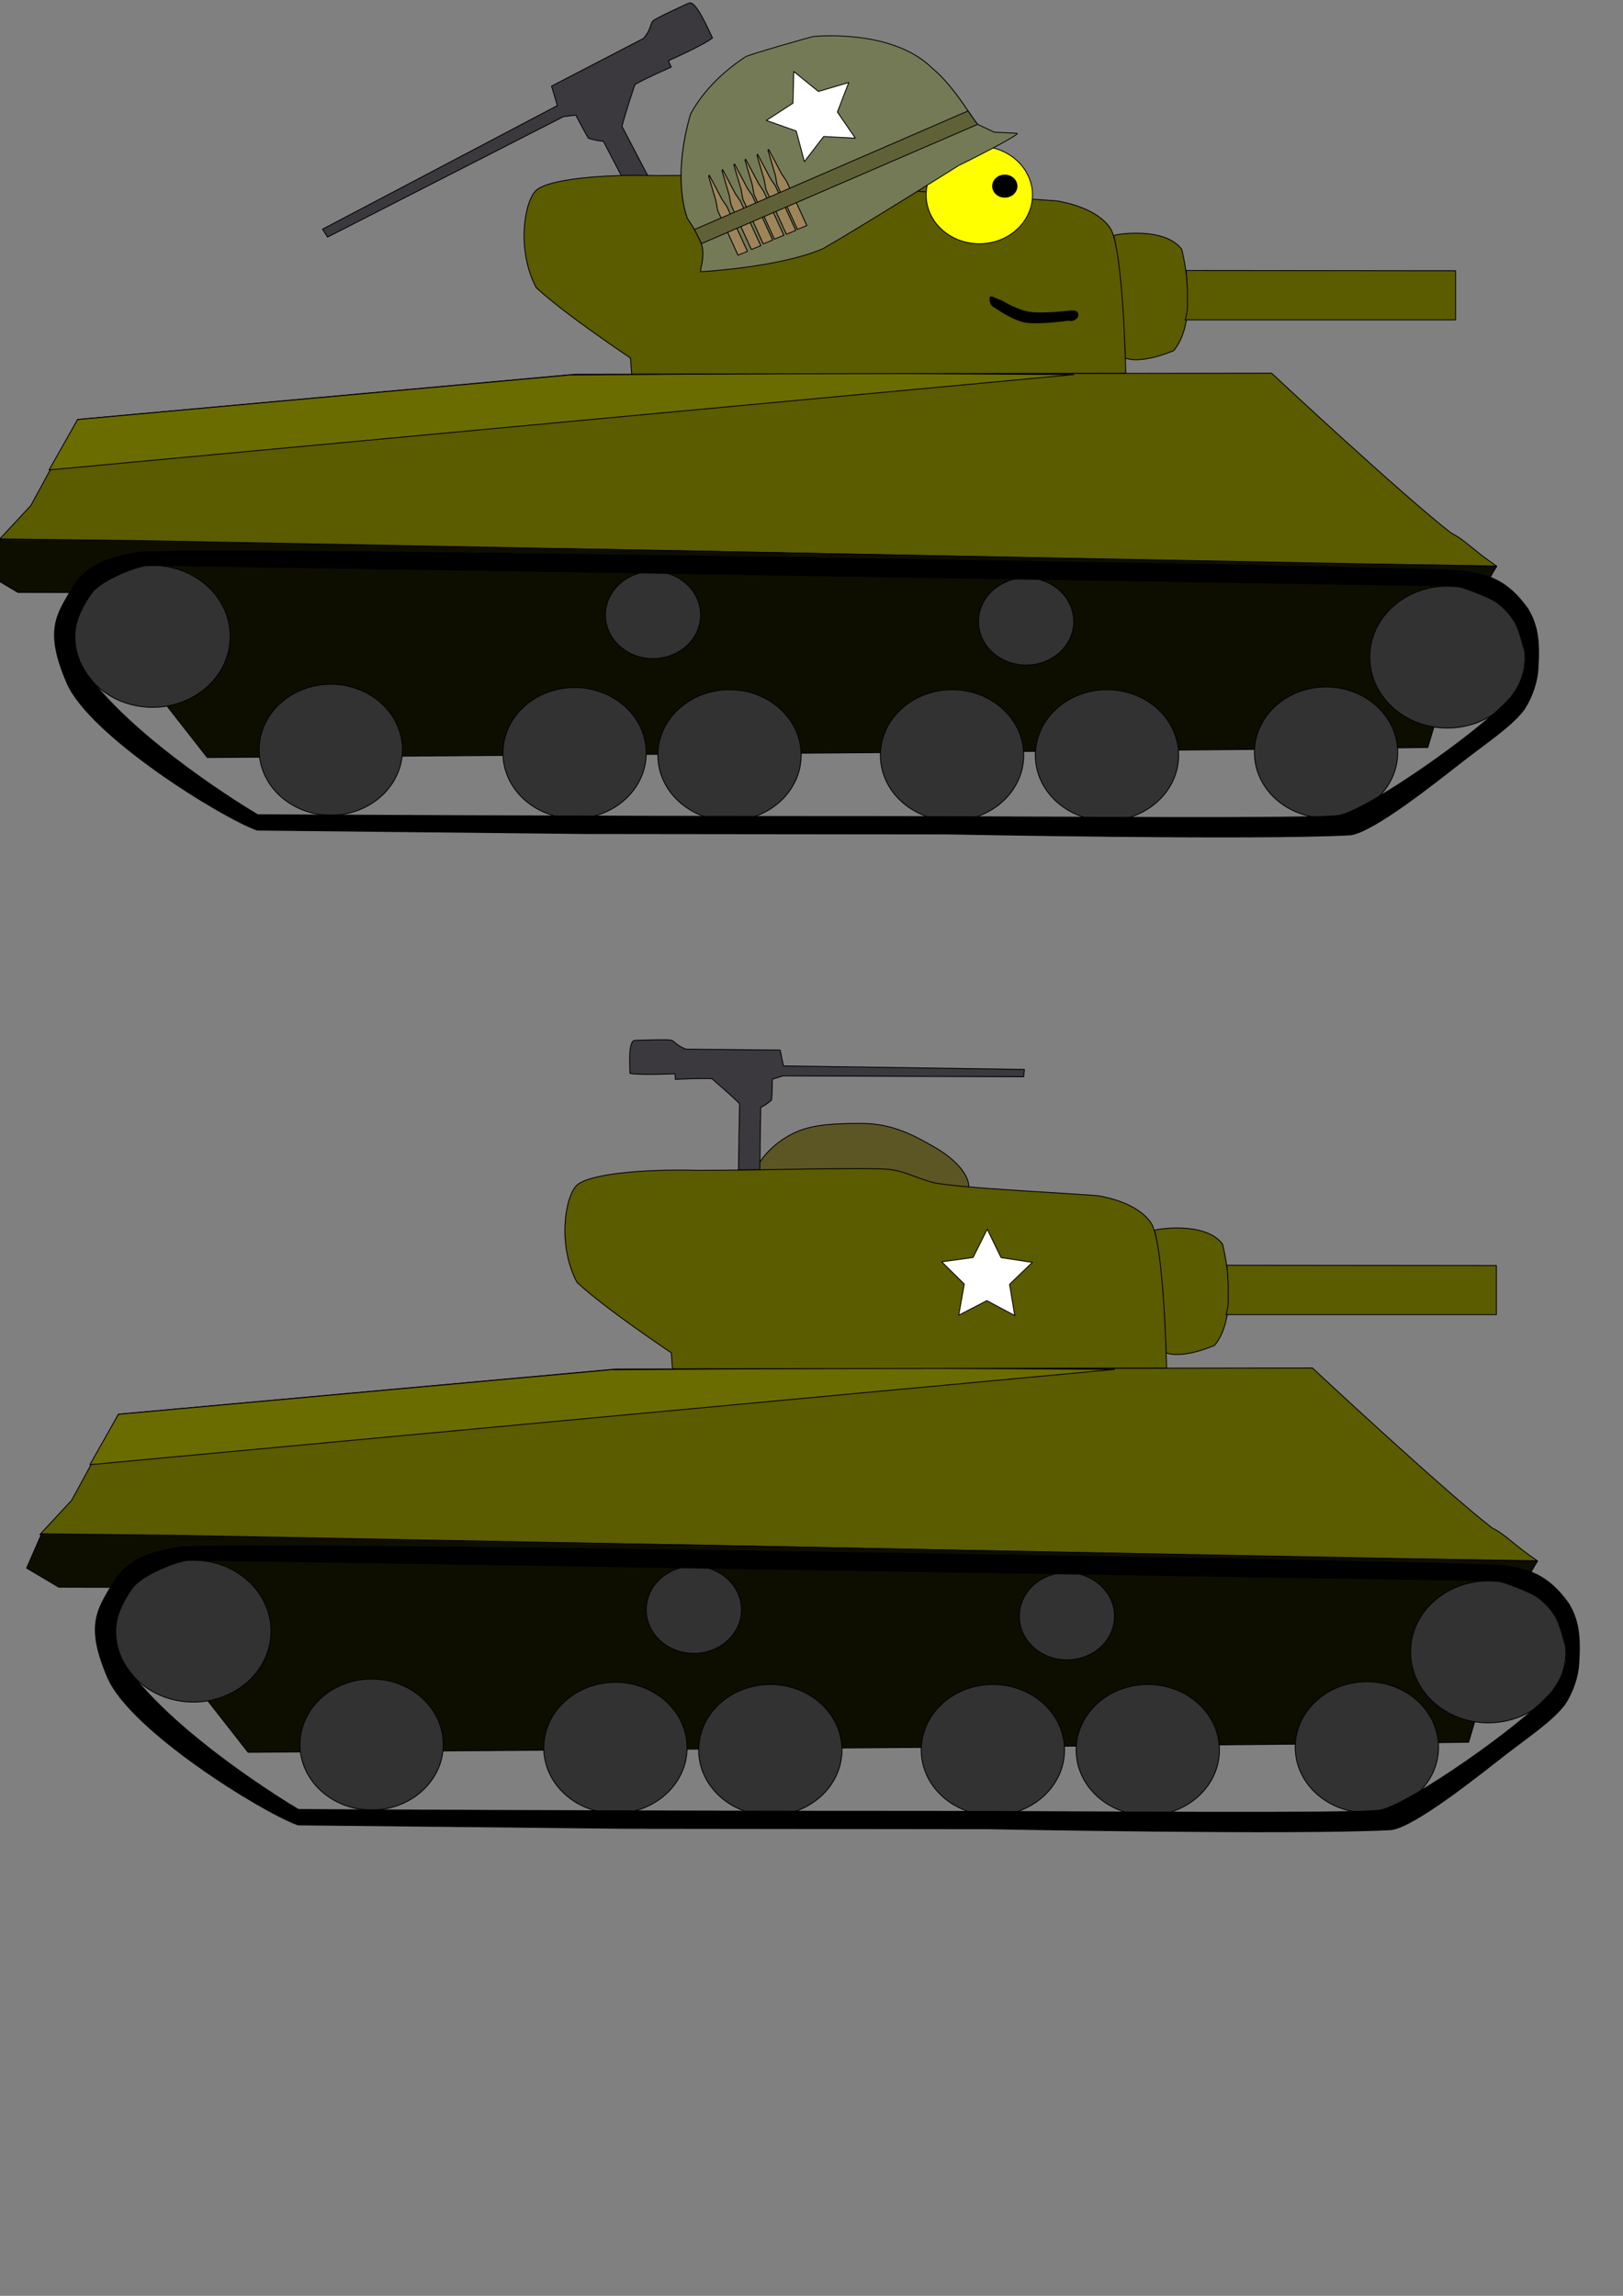 <?xml version="1.0"?>
<svg xmlns="http://www.w3.org/2000/svg" width="744.094" height="1052.362" viewBox="0 0 744.094 1052.362">
  <rect x="0" y="0" width="744.094" height="1052.362" fill="#808080" stroke="none"/>
  <g fill-rule="evenodd" stroke="#000" stroke-linejoin="round">
    <path d="M444.162 544.03c0 13.98-22.118 21.564-48.94 21.564s-50.066-9.834-50.066-23.815c0-7.945 9.272-18.411 20.258-23.052 8.345-3.526 18.228-3.763 29.808-3.763 14.186 0 24.327 5.796 33.206 10.851 7.909 4.504 15.734 11.628 15.734 18.214z" fill="#5b5623" stroke-width=".4"/>
    <path d="M54.331 648.244l227.982-20.683 319.352-.533s59.47 55.523 82.382 73.32c6.752 3.43 8.668 6.782 20.749 15.09-37.122-.669-76.87-1.05-76.87-1.05l-307.523-6.15-302.136-4.834 14.596-15.71z" fill="#5b5b00" stroke-width=".4"/>
    <path d="M19.079 703.036l64.559.774L704.96 715.62s-12.319 16.47-31.646 82.999c-103.724 1.525-559.564 4.612-559.564 4.612L54.59 727.614l-27.633-.07-14.767-8.752z" fill="#0e0e00" stroke-width=".4"/>
    <path d="M54.286 648.304l226.478-20.49 1.057.067 120.78-.823 108.446.634-469.834 43.7z" fill="#6a6c00" stroke-width=".4"/>
    <path d="M291.153 476.897s15.032-.588 16.632-.083c1.599.505 2.006 2.239 6.697 4.101 10.378.106 43.2.416 43.2.416l1.511 7.26 110.47 1.62-.374 3.375-110.278-.42-4.904 1.53s-.073 6.998-.37 9.58c-2.685 2.317-4.968 3.381-4.968 3.381l-.425 28.497-9.787.046.498-30.294s-3.348-3.469-12.656-11.446c-5.37-.29-16.743.306-16.743.306l-.18-2.547s-16.302.729-20.661-.191c.016-3.042-1-15.263 2.338-15.13z" fill="#3b393e" stroke-width=".4"/>
    <path d="M529.212 564.027c.083-.562 23.363-4.461 31.304 6.273 3.672 15.243 5.05 36.14-3.718 46.428-15.63 6.497-22.126 3.429-22.126 3.429s-3.294-52.662-5.46-56.13z" fill="#5b5b00" stroke-width=".4"/>
    <path d="M562.52 579.963l123.532.133v22.502H562.097s.708-2.139.942-4.753c.215-2.397-.047-5.198.065-7.003.113-1.804-.583-10.879-.583-10.879z" fill="#5b5b00" stroke-width=".4"/>
    <path transform="matrix(1.208 0 0 1.208 -56.133 93.048)" d="M149.322 541.926c0 14.867-13.19 26.918-29.458 26.918-16.27 0-29.458-12.051-29.458-26.918 0-14.867 13.188-26.919 29.458-26.919 16.269 0 29.458 12.052 29.458 26.919z" fill="#323233" stroke-width=".331"/>
    <path transform="matrix(1.208 0 0 1.208 537.498 102.55)" d="M149.322 541.926c0 14.867-13.19 26.918-29.458 26.918-16.27 0-29.458-12.051-29.458-26.918 0-14.867 13.188-26.919 29.458-26.919 16.269 0 29.458 12.052 29.458 26.919z" fill="#323233" stroke-width=".331"/>
    <path transform="matrix(1.115 0 0 1.115 36.726 195.408)" d="M149.322 541.926c0 14.867-13.19 26.918-29.458 26.918-16.27 0-29.458-12.051-29.458-26.918 0-14.867 13.188-26.919 29.458-26.919 16.269 0 29.458 12.052 29.458 26.919z" fill="#323233" stroke-width=".359"/>
    <path transform="matrix(1.115 0 0 1.115 148.496 196.908)" d="M149.322 541.926c0 14.867-13.19 26.918-29.458 26.918-16.27 0-29.458-12.051-29.458-26.918 0-14.867 13.188-26.919 29.458-26.919 16.269 0 29.458 12.052 29.458 26.919z" fill="#323233" stroke-width=".359"/>
    <path transform="matrix(1.115 0 0 1.115 219.52 197.908)" d="M149.322 541.926c0 14.867-13.19 26.918-29.458 26.918-16.27 0-29.458-12.051-29.458-26.918 0-14.867 13.188-26.919 29.458-26.919 16.269 0 29.458 12.052 29.458 26.919z" fill="#323233" stroke-width=".359"/>
    <path transform="matrix(1.115 0 0 1.115 321.553 197.908)" d="M149.322 541.926c0 14.867-13.19 26.918-29.458 26.918-16.27 0-29.458-12.051-29.458-26.918 0-14.867 13.188-26.919 29.458-26.919 16.269 0 29.458 12.052 29.458 26.919z" fill="#323233" stroke-width=".359"/>
    <path transform="matrix(1.115 0 0 1.115 392.576 197.908)" d="M149.322 541.926c0 14.867-13.19 26.918-29.458 26.918-16.27 0-29.458-12.051-29.458-26.918 0-14.867 13.188-26.919 29.458-26.919 16.269 0 29.458 12.052 29.458 26.919z" fill="#323233" stroke-width=".359"/>
    <path transform="matrix(1.115 0 0 1.115 493.022 196.646)" d="M149.322 541.926c0 14.867-13.19 26.918-29.458 26.918-16.27 0-29.458-12.051-29.458-26.918 0-14.867 13.188-26.919 29.458-26.919 16.269 0 29.458 12.052 29.458 26.919z" fill="#323233" stroke-width=".359"/>
    <path transform="matrix(.741 0 0 .743 229.281 335.237)" d="M149.322 541.926c0 14.867-13.19 26.918-29.458 26.918-16.27 0-29.458-12.051-29.458-26.918 0-14.867 13.188-26.919 29.458-26.919 16.269 0 29.458 12.052 29.458 26.919z" fill="#323233" stroke-width=".539"/>
    <path transform="matrix(.741 0 0 .743 400.337 338.207)" d="M149.322 541.926c0 14.867-13.19 26.918-29.458 26.918-16.27 0-29.458-12.051-29.458-26.918 0-14.867 13.188-26.919 29.458-26.919 16.269 0 29.458 12.052 29.458 26.919z" fill="#323233" stroke-width=".539"/>
    <path d="M136.758 829.434s144.037.857 290.539.842c61.577-.006 199.04 1.387 206.057-.69 13.527-3.22 63.49-37.881 77.795-53.786 2.05-2.651 9.574-12.56 6.138-22.857-.586-1.756-1.616-6.137-2.957-9.342-1.782-4.262-4.304-7.599-8.924-11.14-4.116-3.154-18.28-7.823-18.28-7.823s-507.228-8.18-599.9-9.52c-4.359-.064-21.987 6.26-26.773 13.155-4.786 6.897-13.511 21.112-1.541 37.136 22.972 30.753 72.785 61.053 77.897 64.009.205 2.55-.332 5.285-.262 7.063-16.71-6.036-76.784-43.322-87.16-67.486-10.376-24.164-4.71-31.187 2.423-43.328 7.133-12.141 19.5-14.654 31.013-16.615 26.044-1.076 125.23-.11 236.267 1.529 164.215 2.424 355.294 5.735 368.24 6.989 12.945 1.253 22.27 4.006 31.85 17.49 4.601 7.731 5.46 14.84 4.651 27.545-.362 5.679-2.418 12.426-6.268 18.478-5.972 7.909-16.876 14.947-28.532 24.044-12.254 9.562-40.17 31.857-51.027 33.554-43.749 2.405-184.709-.405-184.709-.405l-165.925-.188-150.79-1.58z" stroke-width=".4"/>
    <path d="M264.494 543.277c5.427-5.127 30.28-7.5 54.907-6.806 29.109.06 76.233-1.498 87.526-.493 7.333.652 11.14 3.203 20.163 5.897 9.023 2.694 73.2 5.569 77.17 6.363 3.97.795 17.42 3.493 23.426 12.277 6.006 8.784 7.16 66.563 7.16 66.563l-226.543.389-.532-7.38s-29.906-19.875-43.237-32.264c-9.088-17.162-5.468-39.418-.04-44.546z" fill="#5b5b00" stroke-width=".4"/>
    <path transform="matrix(.61 .113 -.113 .61 740.178 416.176)" d="M-380.923 376.86l-22.287-7.055-18.446 14.36-.178-23.375-19.358-13.106 22.177-7.393 6.482-22.46 13.885 18.807 23.364-.776-13.596 19.017z" fill="#fff" stroke-width=".644"/>
    <g>
      <path d="M425.45 88.04c0 13.982-22.119 21.565-48.94 21.565-26.823 0-50.066-9.833-50.066-23.815 0-7.945 9.272-18.41 20.257-23.052 8.346-3.526 18.229-3.763 29.808-3.763 14.187 0 24.327 5.796 33.206 10.852 7.91 4.503 15.735 11.627 15.735 18.214z" fill="#5b5623" stroke-width=".4"/>
      <path d="M35.619 192.255L263.6 171.572l319.351-.532s59.47 55.523 82.383 73.319c6.751 3.43 8.668 6.782 20.748 15.09-37.121-.669-76.869-1.05-76.869-1.05l-307.523-6.15-302.137-4.834 14.596-15.71z" fill="#5b5b00" stroke-width=".4"/>
      <path d="M.367 247.047l64.559.774 621.322 11.809s-12.318 16.47-31.645 82.999c-103.724 1.525-559.564 4.612-559.564 4.612l-59.163-75.616-27.633-.07-14.766-8.752z" fill="#0e0e00" stroke-width=".4"/>
      <path d="M35.573 192.316l226.479-20.491 1.057.067 120.78-.823 108.446.634-469.835 43.7z" fill="#6a6c00" stroke-width=".4"/>
      <path d="M315.74 1.46s-15.11 6.796-16.394 8.16c-1.285 1.363-.698 3.52-4.248 7.948a104683.77 104683.77 0 01-42.223 21.907l2.648 8.935-107.653 56.648 2.29 3.62 108.147-55.2 5.692-.706s4.055 7.854 5.818 10.619c3.958 1.28 6.808 1.348 6.808 1.348l16.642 31.923 9.645-4.804-17.737-33.915s1.316-5.573 5.923-19.188c5.113-2.991 16.63-7.962 16.63-7.962l-1.274-2.963s16.437-7.267 20.198-10.468C324.905 13.94 318.945-.346 315.74 1.46z" fill="#3b393e" stroke-width=".4"/>
      <path d="M510.5 108.038c.083-.562 23.363-4.461 31.304 6.274 3.671 15.242 5.049 36.14-3.718 46.427-15.63 6.497-22.126 3.429-22.126 3.429s-3.294-52.662-5.46-56.13z" fill="#5b5b00" stroke-width=".4"/>
      <path d="M543.808 123.975l123.531.132v22.503H543.385s.707-2.14.942-4.754c.214-2.397-.048-5.198.065-7.003.113-1.804-.584-10.878-.584-10.878z" fill="#5b5b00" stroke-width=".4"/>
      <path transform="matrix(1.208 0 0 1.208 -74.846 -362.94)" d="M149.322 541.926c0 14.867-13.19 26.918-29.458 26.918-16.27 0-29.458-12.051-29.458-26.918 0-14.867 13.188-26.919 29.458-26.919 16.269 0 29.458 12.052 29.458 26.919z" fill="#323233" stroke-width=".331"/>
      <path transform="matrix(1.208 0 0 1.208 518.785 -353.438)" d="M149.322 541.926c0 14.867-13.19 26.918-29.458 26.918-16.27 0-29.458-12.051-29.458-26.918 0-14.867 13.188-26.919 29.458-26.919 16.269 0 29.458 12.052 29.458 26.919z" fill="#323233" stroke-width=".331"/>
      <path transform="matrix(1.115 0 0 1.115 18.014 -260.581)" d="M149.322 541.926c0 14.867-13.19 26.918-29.458 26.918-16.27 0-29.458-12.051-29.458-26.918 0-14.867 13.188-26.919 29.458-26.919 16.269 0 29.458 12.052 29.458 26.919z" fill="#323233" stroke-width=".359"/>
      <path transform="matrix(1.115 0 0 1.115 129.784 -259.08)" d="M149.322 541.926c0 14.867-13.19 26.918-29.458 26.918-16.27 0-29.458-12.051-29.458-26.918 0-14.867 13.188-26.919 29.458-26.919 16.269 0 29.458 12.052 29.458 26.919z" fill="#323233" stroke-width=".359"/>
      <path transform="matrix(1.115 0 0 1.115 200.807 -258.08)" d="M149.322 541.926c0 14.867-13.19 26.918-29.458 26.918-16.27 0-29.458-12.051-29.458-26.918 0-14.867 13.188-26.919 29.458-26.919 16.269 0 29.458 12.052 29.458 26.919z" fill="#323233" stroke-width=".359"/>
      <path transform="matrix(1.115 0 0 1.115 302.84 -258.08)" d="M149.322 541.926c0 14.867-13.19 26.918-29.458 26.918-16.27 0-29.458-12.051-29.458-26.918 0-14.867 13.188-26.919 29.458-26.919 16.269 0 29.458 12.052 29.458 26.919z" fill="#323233" stroke-width=".359"/>
      <path transform="matrix(1.115 0 0 1.115 373.863 -258.08)" d="M149.322 541.926c0 14.867-13.19 26.918-29.458 26.918-16.27 0-29.458-12.051-29.458-26.918 0-14.867 13.188-26.919 29.458-26.919 16.269 0 29.458 12.052 29.458 26.919z" fill="#323233" stroke-width=".359"/>
      <path transform="matrix(1.115 0 0 1.115 474.31 -259.343)" d="M149.322 541.926c0 14.867-13.19 26.918-29.458 26.918-16.27 0-29.458-12.051-29.458-26.918 0-14.867 13.188-26.919 29.458-26.919 16.269 0 29.458 12.052 29.458 26.919z" fill="#323233" stroke-width=".359"/>
      <path transform="matrix(.741 0 0 .743 210.569 -120.751)" d="M149.322 541.926c0 14.867-13.19 26.918-29.458 26.918-16.27 0-29.458-12.051-29.458-26.918 0-14.867 13.188-26.919 29.458-26.919 16.269 0 29.458 12.052 29.458 26.919z" fill="#323233" stroke-width=".539"/>
      <path transform="matrix(.741 0 0 .743 381.624 -117.782)" d="M149.322 541.926c0 14.867-13.19 26.918-29.458 26.918-16.27 0-29.458-12.051-29.458-26.918 0-14.867 13.188-26.919 29.458-26.919 16.269 0 29.458 12.052 29.458 26.919z" fill="#323233" stroke-width=".539"/>
      <path d="M118.045 373.446s144.038.856 290.54.84c61.576-.005 199.04 1.388 206.057-.688 13.526-3.22 63.49-37.882 77.794-53.787 2.051-2.651 9.574-12.56 6.139-22.857-.586-1.756-1.617-6.136-2.957-9.342-1.782-4.261-4.304-7.598-8.925-11.14-4.116-3.154-18.28-7.822-18.28-7.822s-507.227-8.18-599.899-9.522c-4.36-.063-21.987 6.26-26.773 13.157-4.786 6.896-13.512 21.112-1.542 37.136 22.972 30.752 72.785 61.052 77.898 64.008.204 2.55-.333 5.285-.263 7.063-16.71-6.036-76.783-43.322-87.16-67.486-10.375-24.164-4.709-31.187 2.424-43.328 7.133-12.141 19.5-14.653 31.012-16.615 26.045-1.076 125.231-.11 236.267 1.53 164.216 2.423 355.295 5.734 368.24 6.988 12.946 1.253 22.27 4.006 31.85 17.49 4.602 7.731 5.461 14.84 4.652 27.545-.362 5.679-2.419 12.426-6.269 18.478-5.972 7.909-16.875 14.947-28.532 24.044-12.253 9.562-40.17 31.857-51.026 33.554-43.749 2.405-184.709-.405-184.709-.405l-165.925-.187-150.79-1.581z" stroke-width=".4"/>
      <path d="M245.781 87.288c5.428-5.127 30.28-7.5 54.908-6.806 29.108.06 76.233-1.498 87.526-.493 7.332.653 11.14 3.204 20.162 5.898 9.023 2.694 73.2 5.568 77.17 6.363 3.97.794 17.42 3.492 23.426 12.276 6.007 8.784 7.16 66.564 7.16 66.564l-226.542.388-.532-7.38s-29.907-19.874-43.237-32.263c-9.088-17.163-5.468-39.42-.04-44.547z" fill="#5b5b00" stroke-width=".4"/>
      <path d="M473.36 89.39c0 12.342-10.915 22.347-24.38 22.347-13.463 0-24.378-10.005-24.378-22.347s10.915-22.348 24.379-22.348c13.464 0 24.379 10.006 24.379 22.348z" fill="#ff0" stroke-width=".4"/>
      <path d="M458.99 137.732s5.946 3.844 11.922 5.194c5.976 1.35 19.568-.381 19.568-.381 2.531-.05 3.673-.03 3.673 1.939 0 1.97-3.15 2.894-4.033 2.298 0 0-14.74 2.029-20.453.824-5.712-1.205-13.068-6.41-13.068-6.41-2.273-1.116-2.714-2.397-2.714-4.367 0-1.97 2.365.391 5.105.903zM466.25 85.327c0 2.805-2.502 5.079-5.588 5.079-3.085 0-5.586-2.274-5.586-5.08 0-2.804 2.5-5.078 5.586-5.078 3.086 0 5.587 2.274 5.587 5.079z" stroke-width=".4"/>
      <g stroke-width=".563">
        <path d="M-533.11-221.361c1.266-.015 48.762-.492 71.106 28.442 13.202 13.952 23.643 40.546 24.887 40.632l9.77 6.282 13.844 2.113c3.53.538-34.93 17.201-37.327 18.016 0 0-62.174 34.701-88.193 47.768-27.543 10.02-76.366 8.1-76.366 8.1-1.154.227 3.349-8.765 2.135-17.283-1.4-9.82-8.42-19.646-7.722-20.809 0 0-7.06-26.664 8.007-68.536 13.83-23.05 36.451-34.68 36.688-35.075.652-1.086 41.905-9.635 43.171-9.65z" fill="#747a56" transform="matrix(.74 -.067 .061 .676 780.967 130.655)"/>
        <path d="M-567.379-147.573l.47-.545 6.636 17.347 2.493 4.868 10.102 31.279-6.019 2.02-10.049-31.357-.5-6.374zM-574.45-144.962l.47-.545 6.636 17.347 2.493 4.868 10.102 31.279-6.019 2.02-10.05-31.357-.499-6.375zM-582.068-142.423l.47-.544 6.636 17.346 2.493 4.868 10.102 31.28-6.02 2.02-10.049-31.358-.499-6.374zM-589.179-139.883l.47-.545 6.636 17.347 2.493 4.867 10.102 31.28-6.019 2.02-10.05-31.357-.499-6.375zM-605.305-133.82l.47-.545 6.636 17.347 2.493 4.868 10.102 31.279-6.02 2.02-10.049-31.357-.499-6.375zM-596.797-136.836l.47-.544 6.636 17.346 2.493 4.868 10.102 31.279-6.02 2.02-10.049-31.357-.5-6.374z" fill="#9e8459" transform="matrix(.74 -.067 .061 .676 780.967 130.655)"/>
        <path d="M-616.952-98.785l174.667-63.088 5.144 9.604-176.269 63.378z" fill="#606137" transform="matrix(.74 -.067 .061 .676 780.967 130.655)"/>
      </g>
      <path transform="matrix(.601 -.156 .156 .601 562.275 -222.58)" d="M-380.923 376.86l-22.287-7.055-18.446 14.36-.178-23.375-19.358-13.106 22.177-7.393 6.482-22.46 13.885 18.807 23.364-.776-13.596 19.017z" fill="#fff" stroke-width=".644"/>
    </g>
  </g>
</svg>
